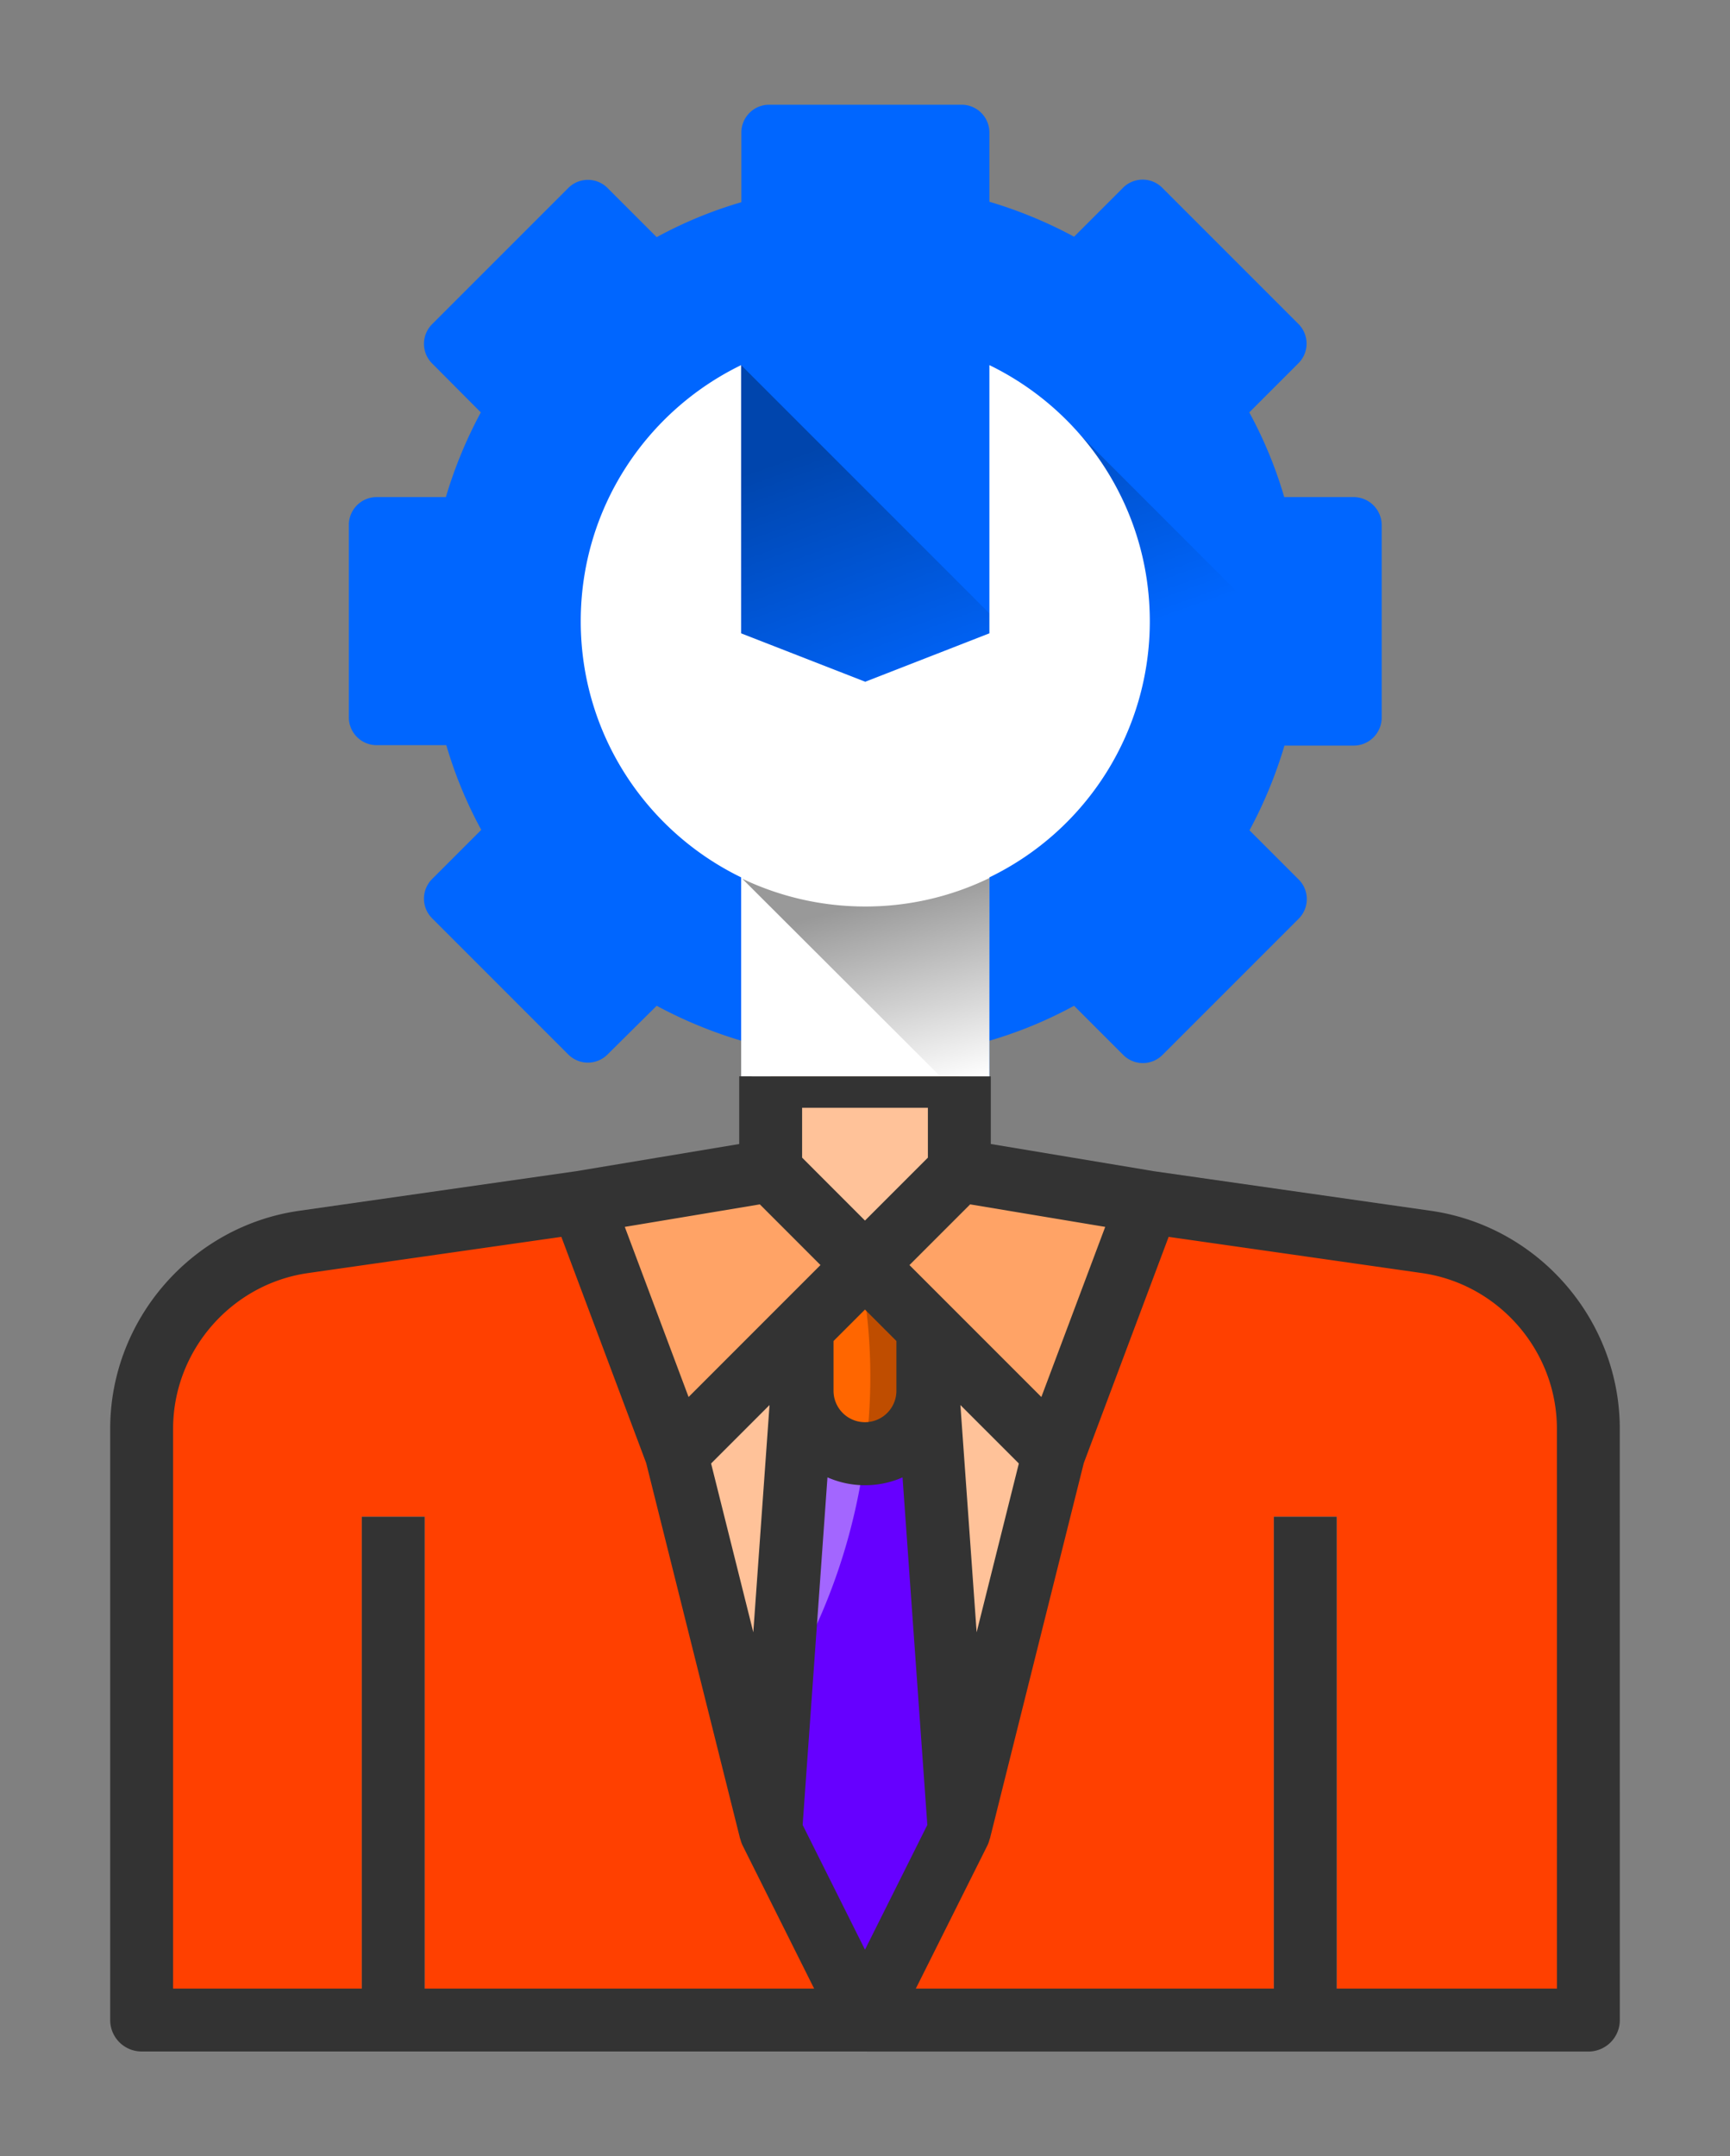 <?xml version="1.0" encoding="UTF-8"?> <svg xmlns="http://www.w3.org/2000/svg" xmlns:xlink="http://www.w3.org/1999/xlink" id="SUDO" width="1604.941" height="2000" viewBox="0 0 1604.941 2000"><rect x="0" y="0" width="1604.941" height="2000" fill="#808080" stroke="none"/><defs><style>.cls-1{fill:#06f;}.cls-2{fill:url(#linear-gradient);}.cls-3{fill:#fff;}.cls-4{fill:#d1d1d1;}.cls-5{fill:url(#linear-gradient-2);}.cls-6{fill:#ff4000;}.cls-7{fill:#ffc299;}.cls-8{fill:#60f;}.cls-9{fill:#a366ff;}.cls-10{fill:#ffa366;}.cls-11{fill:#bf4d00;}.cls-12{fill:#8892a0;}.cls-13{fill:#f60;}.cls-14{fill:#333;}</style><linearGradient id="linear-gradient" x1="-1884.591" y1="232.48" x2="-1596.066" y2="-565.72" gradientTransform="matrix(1, 0, 0, -1, 2718, 580)" gradientUnits="userSpaceOnUse"><stop offset="0.047" stop-opacity="0.32"></stop><stop offset="0.352" stop-opacity="0"></stop></linearGradient><linearGradient id="linear-gradient-2" x1="-1909.082" y1="-256.048" x2="-1858.641" y2="-445.47" gradientTransform="matrix(1, 0, 0, -1, 2718, 580)" gradientUnits="userSpaceOnUse"><stop offset="0" stop-opacity="0.4"></stop><stop offset="0.942" stop-opacity="0"></stop></linearGradient></defs><path class="cls-1" d="M1281.809,487.056V665.6a26.054,26.054,0,0,1-25.981,25.981H1191.6a413.847,413.847,0,0,1-32.424,78.566l45.519,45.519a25.719,25.719,0,0,1,0,36.581L1078.534,978.407a25.717,25.717,0,0,1-36.581,0l-45.518-45.518a395.556,395.556,0,0,1-78.566,32.424v64.225a25.769,25.769,0,0,1-25.773,25.773H713.555a25.768,25.768,0,0,1-25.773-25.773V965.313a413.856,413.856,0,0,1-78.567-32.424l-45.518,45.1a25.717,25.717,0,0,1-36.581,0L400.953,851.828a25.717,25.717,0,0,1,0-36.581l45.518-45.518a395.54,395.54,0,0,1-32.424-78.567H349.406a25.768,25.768,0,0,1-25.773-25.773V486.849a25.769,25.769,0,0,1,25.773-25.774h64.225a413.874,413.874,0,0,1,32.424-78.566l-45.1-45.31a25.718,25.718,0,0,1,0-36.582L527.116,174.454a25.719,25.719,0,0,1,36.581,0l45.518,45.519a395.54,395.54,0,0,1,78.567-32.424V122.908a25.768,25.768,0,0,1,25.773-25.773H892.1a25.768,25.768,0,0,1,25.773,25.773v64.225a413.874,413.874,0,0,1,78.566,32.424l45.31-45.311a25.72,25.72,0,0,1,36.582,0L1204.49,300.41a25.719,25.719,0,0,1,0,36.581l-45.519,45.518a395.618,395.618,0,0,1,32.425,78.566h64.224a26.036,26.036,0,0,1,26.189,25.981Z"></path><path class="cls-2" d="M1277.86,679.107a26.032,26.032,0,0,1-22.032,12.263H1191.6a413.82,413.82,0,0,1-32.424,78.566l45.519,45.519a25.719,25.719,0,0,1,0,36.581L1078.534,978.2a25.717,25.717,0,0,1-36.581,0l-45.518-45.518a395.556,395.556,0,0,1-78.566,32.424v64.225A25.769,25.769,0,0,1,892.1,1055.1H854.891L602.98,608.023l84.594-269.37L992.486,643.565l8.937-240.9Z"></path><path class="cls-3" d="M1066.687,576.223c0-104.547-60.691-194.753-148.818-237.57V587.446L802.721,632.341,687.574,587.446V338.653c-88.127,42.817-148.819,133.023-148.819,237.57s60.692,194.753,148.819,237.569v207.224a25.768,25.768,0,0,0,25.773,25.773H891.888a25.744,25.744,0,0,0,23.071-14.134,24.776,24.776,0,0,0,2.91-11.639V813.792a263.651,263.651,0,0,0,148.818-237.569Z"></path><path class="cls-4" d="M891.888,1046.789H713.347a25.768,25.768,0,0,1-25.773-25.773v10.392a25.768,25.768,0,0,0,25.773,25.773H891.888a25.745,25.745,0,0,0,23.071-14.133,24.783,24.783,0,0,0,2.91-11.64v-10.392a24.776,24.776,0,0,1-2.91,11.639A25.744,25.744,0,0,1,891.888,1046.789Z"></path><path class="cls-5" d="M802.721,840.812a264.815,264.815,0,0,1-114.108-25.773l226.346,225.93a24.776,24.776,0,0,0,2.91-11.639V814.416A263.23,263.23,0,0,1,802.721,840.812Z"></path><path class="cls-6" d="M1065.082,1115.075l258.191,36.88a175.076,175.076,0,0,1,150.292,173.314v548.419H131.405V1325.269A175.1,175.1,0,0,1,281.7,1151.956l258.191-36.881"></path><path class="cls-7" d="M890.017,1698.623l87.533-350.129L802.485,1173.43,627.421,1348.494l87.532,350.129Z"></path><path class="cls-8" d="M744.13,1290.14l-29.177,408.483,87.532,175.065,87.532-175.065L860.84,1290.14"></path><path class="cls-9" d="M806.8,1290.14H744.13l-19.986,279.665A552.785,552.785,0,0,0,806.8,1290.14Z"></path><path class="cls-10" d="M802.485,1173.43,977.55,1348.494l87.532-233.419L890.017,1085.9l-87.532,87.532L714.953,1085.9l-175.064,29.177,87.532,233.419Z"></path><path class="cls-11" d="M860.84,1231.785v58.355a58.355,58.355,0,0,1-116.71,0v-58.355l58.355-58.355Z"></path><path class="cls-10" d="M802.485,1173.43,714.953,1085.9l-175.064,29.177,87.532,233.419Z"></path><path class="cls-7" d="M714.953,998.366V1085.9l87.532,87.532,87.532-87.532V998.366"></path><path class="cls-12" d="M335.647,1406.82h58.325v466.809H335.647Z"></path><path class="cls-12" d="M1181.762,1406.82h58.326v466.809h-58.326Z"></path><path class="cls-13" d="M797.963,1177.953l-53.833,53.832v58.355a58.357,58.357,0,0,0,58.355,58.354,522.328,522.328,0,0,0-4.522-170.541Z"></path><path class="cls-14" d="M1502.685,1325.211c0-100.983-75.366-187.9-175.357-202.17l-257.4-36.793c-.029,0-.029-.029-.058-.029l-150.7-25.122V998.366l-233.39-.03V1061.1l-150.731,25.122c-.029,0-.029.029-.058.029l-257.433,36.793c-99.961,14.267-175.327,101.187-175.327,202.17v548.418a29.146,29.146,0,0,0,29.149,29.178l1342.16.058a29.139,29.139,0,0,0,29.178-29.206ZM1025.313,1137.98l-59.23,157.791L843.713,1173.4l56.312-56.312Zm-80.121,219.443-39.156,156.566L890.98,1303.211ZM744.13,1027.514H860.811v46.246l-58.355,58.355L744.13,1073.76ZM831.6,1243.806v46.334a29.163,29.163,0,0,1-58.325,0v-46.305l29.177-29.177ZM704.916,1117.089l19.141,19.14,37.113,37.143-122.37,122.4-59.172-157.792Zm8.987,186.122-15.056,210.778-39.156-156.566Zm-319.931,541.27V1406.82H335.647v437.661H160.582v-519.27c0-72.127,53.833-134.216,125.23-144.4l234.965-33.583,78.692,209.814,87.182,348.612.146-.029a29.071,29.071,0,0,0,2.071,5.981l66.408,132.874ZM744.627,1692.7l23.02-322.41a86.607,86.607,0,0,0,69.647.029L860.286,1692.7l-57.83,115.689Zm495.461,151.781V1406.82h-58.326v437.661H849.636l66.437-132.874a29.012,29.012,0,0,0,2.071-5.981l.146.029,87.153-348.612,78.721-209.814,234.966,33.583c71.4,10.212,125.229,72.3,125.229,144.428l.029,519.241Z"></path></svg> 